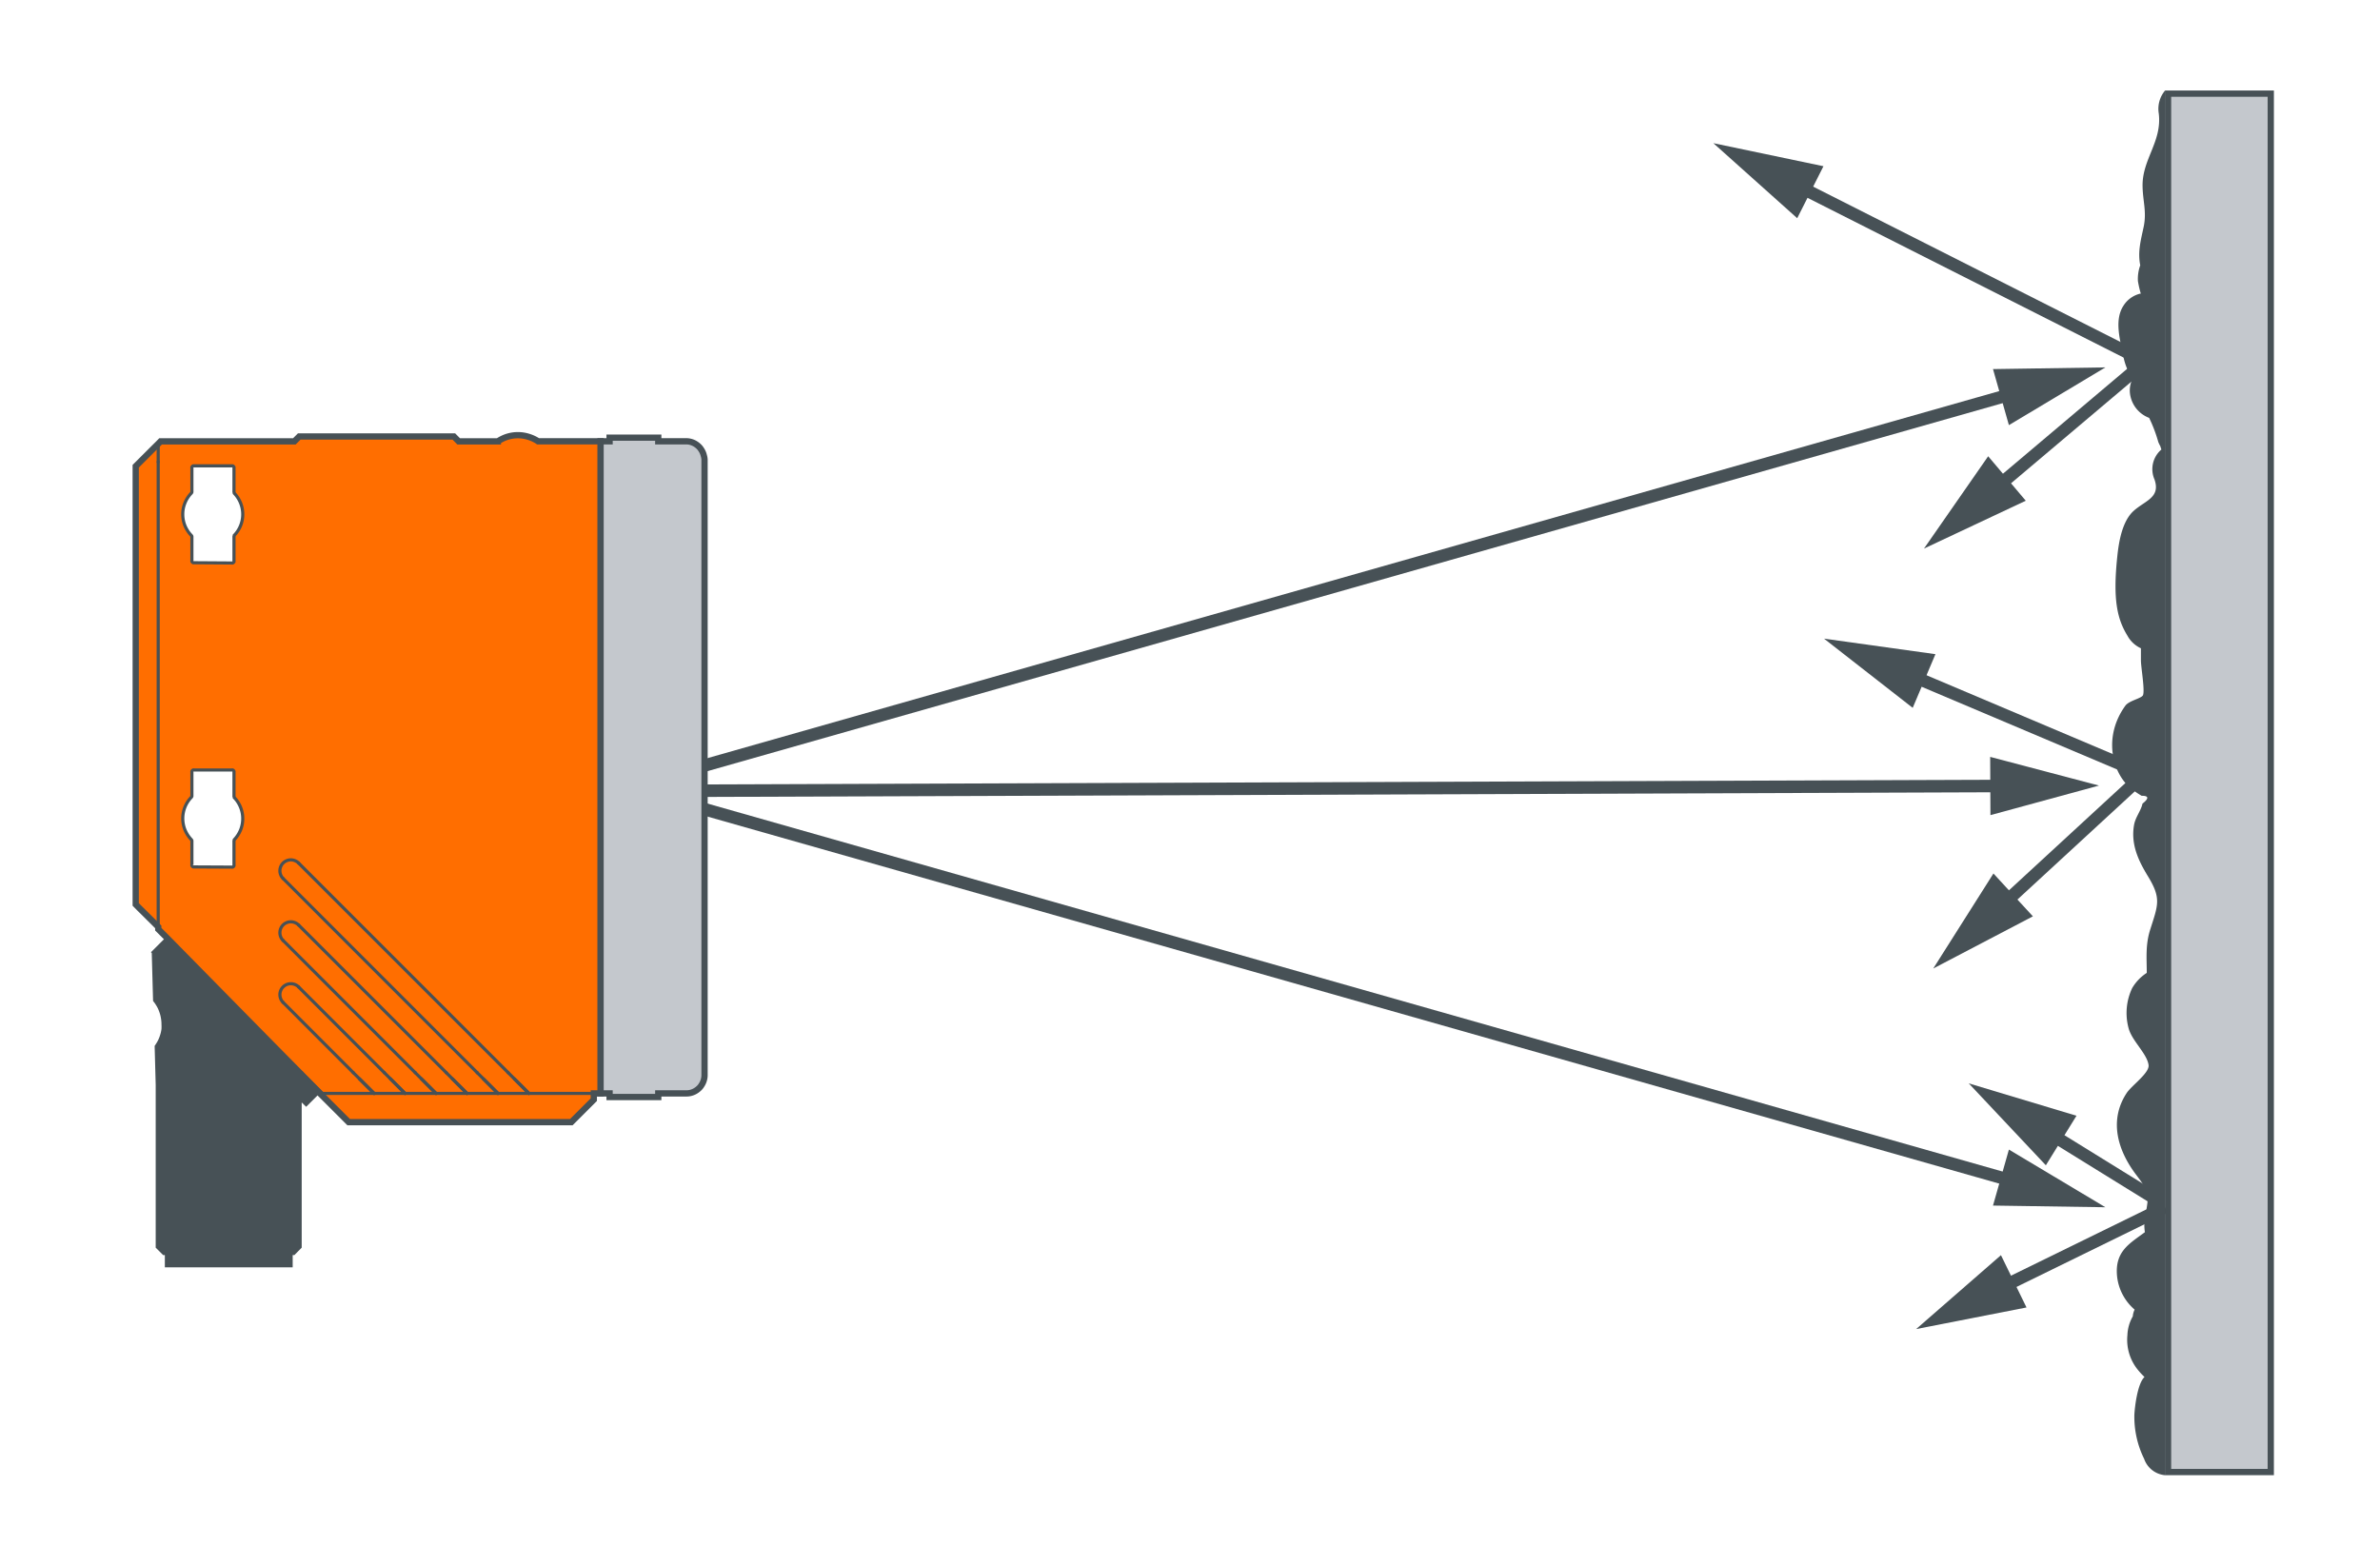 <svg id="fb45b6d1-a983-4f15-aedb-a49abcdb4101" data-name="Layer 1" xmlns="http://www.w3.org/2000/svg" viewBox="0 0 380 250"><title>rough surface</title><rect width="380" height="250" fill="#fff"/><line x1="102.68" y1="125.01" x2="322.53" y2="62.54" fill="none" stroke="#475156" stroke-miterlimit="10" stroke-width="2"/><polygon points="320.75 67.88 336.16 58.66 318.21 58.93 320.75 67.88" fill="#475156"/><line x1="102.68" y1="126.42" x2="322.53" y2="188.89" fill="none" stroke="#475156" stroke-miterlimit="10" stroke-width="2"/><polygon points="318.21 192.49 336.16 192.76 320.75 183.55 318.21 192.49" fill="#475156"/><line x1="103.25" y1="126.28" x2="320.95" y2="125.49" fill="none" stroke="#475156" stroke-miterlimit="10" stroke-width="2"/><polygon points="317.8 130.15 335.13 125.43 317.76 120.85 317.8 130.15" fill="#475156"/><rect x="244.32" y="116.8" width="220.09" height="16.4" transform="translate(229.36 479.36) rotate(-90)" fill="#c4c8cd" stroke="#475156" stroke-miterlimit="10"/><path d="M345.67,14.47V235.54a3.9,3.9,0,0,1-3.33-2.61,15.22,15.22,0,0,1-1.56-7c.05-1.12.47-5,1.62-6.07a11,11,0,0,1-1-1.07,7.57,7.57,0,0,1-1.73-5.61,6.47,6.47,0,0,1,.86-3,3,3,0,0,1,.29-1.07l-.08-.08a8.16,8.16,0,0,1-2.71-5.15c-.45-4.08,2-5.32,4.43-7.14a7.92,7.92,0,0,1,.15-3.1c.58-3.12.44-3.44-1.57-6.1-2.94-3.89-4.34-8.66-1.5-13,.8-1.23,3.67-3.21,3.51-4.48-.24-1.84-2.69-3.89-3.2-5.92a9.27,9.27,0,0,1,.58-6.37,7.25,7.25,0,0,1,2.33-2.43c0-2.3-.23-4.44.54-6.88,1.27-4,1.82-5-.37-8.58-1.55-2.54-2.73-5.11-2.2-8.16.23-1.28,1.09-2.22,1.35-3.41,1.07-.84,1-1.26-.14-1.25a14.74,14.74,0,0,1-1.8-1.24c-2.95-2.53-4.35-8.23-.8-13.14.61-.84,2.64-1.16,2.83-1.71.29-.85-.31-4.27-.34-5.46,0-.63,0-1.32,0-2a4.65,4.65,0,0,1-2.15-2c-1.61-2.63-2.36-5.68-1.63-12.61.25-2.47.81-5.73,2.65-7.36s4.3-2.1,3.29-5a4.12,4.12,0,0,1,1.11-4.77,4.51,4.51,0,0,1-.17-.52,6,6,0,0,1-.33-.68,23,23,0,0,0-1.46-3.85,4.77,4.77,0,0,1-3.08-4.12,4.19,4.19,0,0,1,.43-2.12,9.69,9.69,0,0,1-1.52-3.9c-.5-2.42-1.4-5.52.07-7.77a4.39,4.39,0,0,1,2.65-1.92l.12,0a16.64,16.64,0,0,1-.46-2,6.32,6.32,0,0,1,.37-2.53c-.43-2.15.09-4,.54-6.11.53-2.49-.16-4.18-.17-6.68,0-4.2,3.12-7,2.59-11.43A4.54,4.54,0,0,1,345.67,14.47Z" fill="#475156"/><line x1="341.45" y1="57.18" x2="286.21" y2="29.26" fill="none" stroke="#475156" stroke-miterlimit="10" stroke-width="2"/><polygon points="291.14 26.54 273.56 22.86 286.95 34.84 291.14 26.54" fill="#475156"/><line x1="341.45" y1="58.66" x2="318.02" y2="78.45" fill="none" stroke="#475156" stroke-miterlimit="10" stroke-width="2"/><polygon points="317.44 72.85 307.19 87.59 323.44 79.95 317.44 72.85" fill="#475156"/><line x1="342.1" y1="123.85" x2="319.1" y2="145.04" fill="none" stroke="#475156" stroke-miterlimit="10" stroke-width="2"/><polygon points="318.28 139.47 308.67 154.64 324.58 146.31 318.28 139.47" fill="#475156"/><line x1="342.93" y1="123.85" x2="304.29" y2="107.5" fill="none" stroke="#475156" stroke-miterlimit="10" stroke-width="2"/><polygon points="309.02 104.45 291.23 101.97 305.39 113.02 309.02 104.45" fill="#475156"/><line x1="345.67" y1="192.76" x2="318.67" y2="205.98" fill="none" stroke="#475156" stroke-miterlimit="10" stroke-width="2"/><polygon points="319.48 200.41 305.94 212.21 323.56 208.76 319.48 200.41" fill="#475156"/><line x1="344.22" y1="191.46" x2="326.4" y2="180.44" fill="none" stroke="#475156" stroke-miterlimit="10" stroke-width="2"/><polygon points="331.54 178.15 314.34 172.98 326.65 186.06 331.54 178.15" fill="#475156"/><path d="M51.06,174.54l-2.18,2.18-.7-.69.7.69-.71-.7v23.19L47,200.4h-.27v1.95H26.32V200.4h-.27l-1.19-1.19v-26L24.69,167l.07-.1.21-.33a5.58,5.58,0,0,0,.32-.58,6.5,6.5,0,0,0,.32-.87,5.21,5.21,0,0,0,.17-.81,6.78,6.78,0,0,0,0-.77v-.15a5.76,5.76,0,0,0-.1-.91,5,5,0,0,0-.21-.81,5.68,5.68,0,0,0-.37-.87c-.13-.23-.25-.42-.35-.57l-.23-.31-.08-.1-.21-7.65-.13-.13,2.38-2.38" fill="#475156"/><path d="M112.49,73.37v98.3a2.6,2.6,0,0,1-.06.56,2.87,2.87,0,0,1-.44,1.05,2.22,2.22,0,0,1-.36.45,3.13,3.13,0,0,1-.44.36,2.85,2.85,0,0,1-1,.43,2.76,2.76,0,0,1-.57.06H105.1v.58H97.33v-.58H95.88V70.46h1.45v-.58h7.77v.58h4.47a2.76,2.76,0,0,1,.57.06,2.85,2.85,0,0,1,1,.43,3.13,3.13,0,0,1,.44.36,2.22,2.22,0,0,1,.36.45,2.87,2.87,0,0,1,.44,1A2.6,2.6,0,0,1,112.49,73.37Z" fill="#c4c8cd" stroke="#475156" stroke-linecap="round"/><path d="M95.88,70.46V174.58H94.81v1l-3,3-.59.59H55.67l-4.61-4.61L26.53,149.62l-1.26-1.26V148l-.59-.59L22.25,145l-.58-.59V74.44l3-3,.59-.58.38-.39H47l.78-.78H72.46l.77.78h6.26A5.87,5.87,0,0,1,81,69.74a5.69,5.69,0,0,1,3.37,0,5.87,5.87,0,0,1,1.54.72Z" fill="#ff6e00" stroke="#475156" stroke-linecap="round"/><line x1="25.26" y1="73.76" x2="25.26" y2="148.36" fill="none" stroke="#475156" stroke-linecap="round" stroke-linejoin="round" stroke-width="0.5"/><line x1="25.26" y1="148.36" x2="48.18" y2="171.28" fill="none" stroke="#475156" stroke-linecap="round" stroke-linejoin="round" stroke-width="0.5"/><line x1="56.42" y1="171.28" x2="45.2" y2="160.05" fill="none" stroke="#475156" stroke-linecap="round" stroke-linejoin="round" stroke-width="0.5"/><path d="M45.2,160.05a1.76,1.76,0,0,1-.51-1.23,1.74,1.74,0,0,1,.51-1.24,1.75,1.75,0,0,1,2.47,0" fill="none" stroke="#475156" stroke-linecap="round" stroke-linejoin="round" stroke-width="0.5"/><line x1="47.67" y1="157.58" x2="61.37" y2="171.28" fill="none" stroke="#475156" stroke-linecap="round" stroke-linejoin="round" stroke-width="0.5"/><line x1="66.31" y1="171.28" x2="45.2" y2="150.16" fill="none" stroke="#475156" stroke-linecap="round" stroke-linejoin="round" stroke-width="0.5"/><path d="M45.2,150.16a1.75,1.75,0,0,1,0-2.47,1.78,1.78,0,0,1,1.23-.51,1.81,1.81,0,0,1,1.24.51" fill="none" stroke="#475156" stroke-linecap="round" stroke-linejoin="round" stroke-width="0.5"/><line x1="47.67" y1="147.69" x2="71.26" y2="171.28" fill="none" stroke="#475156" stroke-linecap="round" stroke-linejoin="round" stroke-width="0.5"/><line x1="76.2" y1="171.28" x2="45.2" y2="140.27" fill="none" stroke="#475156" stroke-linecap="round" stroke-linejoin="round" stroke-width="0.5"/><path d="M45.2,140.27a1.75,1.75,0,0,1,0-2.47,1.78,1.78,0,0,1,1.23-.51,1.81,1.81,0,0,1,1.24.51" fill="none" stroke="#475156" stroke-linecap="round" stroke-linejoin="round" stroke-width="0.5"/><line x1="47.67" y1="137.8" x2="81.15" y2="171.28" fill="none" stroke="#475156" stroke-linecap="round" stroke-linejoin="round" stroke-width="0.5"/><line x1="95.58" y1="174.58" x2="84.45" y2="174.58" fill="none" stroke="#475156" stroke-linecap="round" stroke-linejoin="round" stroke-width="0.5"/><line x1="79.5" y1="174.58" x2="84.45" y2="174.58" fill="none" stroke="#475156" stroke-linecap="round" stroke-linejoin="round" stroke-width="0.5"/><line x1="79.5" y1="174.58" x2="74.56" y2="174.58" fill="none" stroke="#475156" stroke-linecap="round" stroke-linejoin="round" stroke-width="0.5"/><line x1="69.61" y1="174.58" x2="74.56" y2="174.58" fill="none" stroke="#475156" stroke-linecap="round" stroke-linejoin="round" stroke-width="0.5"/><line x1="69.61" y1="174.58" x2="64.67" y2="174.58" fill="none" stroke="#475156" stroke-linecap="round" stroke-linejoin="round" stroke-width="0.5"/><line x1="59.73" y1="174.58" x2="64.67" y2="174.58" fill="none" stroke="#475156" stroke-linecap="round" stroke-linejoin="round" stroke-width="0.5"/><line x1="59.73" y1="174.58" x2="51.48" y2="174.58" fill="none" stroke="#475156" stroke-linecap="round" stroke-linejoin="round" stroke-width="0.5"/><line x1="84.45" y1="174.58" x2="81.15" y2="171.28" fill="none" stroke="#475156" stroke-linecap="round" stroke-linejoin="round" stroke-width="0.5"/><line x1="56.42" y1="171.28" x2="59.73" y2="174.58" fill="none" stroke="#475156" stroke-linecap="round" stroke-linejoin="round" stroke-width="0.5"/><line x1="51.48" y1="174.58" x2="48.18" y2="171.28" fill="none" stroke="#475156" stroke-linecap="round" stroke-linejoin="round" stroke-width="0.5"/><line x1="74.56" y1="174.58" x2="71.26" y2="171.28" fill="none" stroke="#475156" stroke-linecap="round" stroke-linejoin="round" stroke-width="0.5"/><line x1="76.2" y1="171.28" x2="79.5" y2="174.58" fill="none" stroke="#475156" stroke-linecap="round" stroke-linejoin="round" stroke-width="0.5"/><line x1="66.31" y1="171.28" x2="69.61" y2="174.58" fill="none" stroke="#475156" stroke-linecap="round" stroke-linejoin="round" stroke-width="0.5"/><line x1="64.67" y1="174.58" x2="61.37" y2="171.28" fill="none" stroke="#475156" stroke-linecap="round" stroke-linejoin="round" stroke-width="0.5"/><line x1="25.26" y1="73.76" x2="25.26" y2="70.85" fill="none" stroke="#475156" stroke-linecap="round" stroke-linejoin="round" stroke-width="0.5"/><line x1="69.61" y1="174.58" x2="67.28" y2="172.25" fill="none" stroke="#475156" stroke-linecap="round" stroke-linejoin="round" stroke-width="0.5"/><line x1="79.5" y1="174.58" x2="77.17" y2="172.25" fill="none" stroke="#475156" stroke-linecap="round" stroke-linejoin="round" stroke-width="0.5"/><line x1="82.12" y1="172.25" x2="84.45" y2="174.58" fill="none" stroke="#475156" stroke-linecap="round" stroke-linejoin="round" stroke-width="0.5"/><line x1="62.34" y1="172.25" x2="64.67" y2="174.58" fill="none" stroke="#475156" stroke-linecap="round" stroke-linejoin="round" stroke-width="0.5"/><line x1="72.23" y1="172.25" x2="74.56" y2="174.58" fill="none" stroke="#475156" stroke-linecap="round" stroke-linejoin="round" stroke-width="0.5"/><line x1="59.73" y1="174.58" x2="57.39" y2="172.25" fill="none" stroke="#475156" stroke-linecap="round" stroke-linejoin="round" stroke-width="0.5"/><path d="M37,138.45a.4.4,0,0,0,.15,0,.36.36,0,0,0,.21-.21.4.4,0,0,0,0-.15v-3.75a.22.22,0,0,1,0-.08.5.5,0,0,1,.05-.13l0-.06a5.09,5.09,0,0,0,1-1.55,4.86,4.86,0,0,0-1-5.17l0-.06a.58.58,0,0,1-.05-.14.15.15,0,0,1,0-.07V123.3a.4.4,0,0,0,0-.15.36.36,0,0,0-.21-.21.4.4,0,0,0-.15,0H31a.4.4,0,0,0-.15,0,.36.36,0,0,0-.21.21.4.4,0,0,0,0,.15v3.82a.35.35,0,0,1-.06.14l-.05.06a4.83,4.83,0,0,0-1,1.55,4.86,4.86,0,0,0,0,3.62,5.06,5.06,0,0,0,1,1.55s0,0,.05.06a.31.31,0,0,1,.06.13v3.83a.4.4,0,0,0,0,.15.36.36,0,0,0,.21.21.4.4,0,0,0,.15,0Z" fill="#fff" stroke="#475156" stroke-linecap="round" stroke-width="0.5"/><path d="M37,89.89a.28.28,0,0,0,.15,0,.38.38,0,0,0,.21-.2.4.4,0,0,0,0-.15V85.74a.17.17,0,0,1,0-.07.58.58,0,0,1,.05-.14l0-.06a4.81,4.81,0,0,0,1.35-3.35,4.86,4.86,0,0,0-1.35-3.36l0-.06a.58.58,0,0,1-.05-.14.17.17,0,0,1,0-.07V74.73a.32.32,0,0,0,0-.14.36.36,0,0,0-.21-.21.4.4,0,0,0-.15,0H31a.4.4,0,0,0-.15,0,.36.36,0,0,0-.21.21.32.32,0,0,0,0,.14v3.83a.35.35,0,0,1-.06.14l-.05.06a4.83,4.83,0,0,0-1,1.55,4.67,4.67,0,0,0-.35,1.81,4.74,4.74,0,0,0,.35,1.81,4.9,4.9,0,0,0,1,1.54l.05.06a.35.35,0,0,1,.06.14V89.5a.4.4,0,0,0,0,.15.38.38,0,0,0,.21.2.28.28,0,0,0,.15,0Z" fill="#fff" stroke="#475156" stroke-linecap="round" stroke-width="0.5"/></svg>